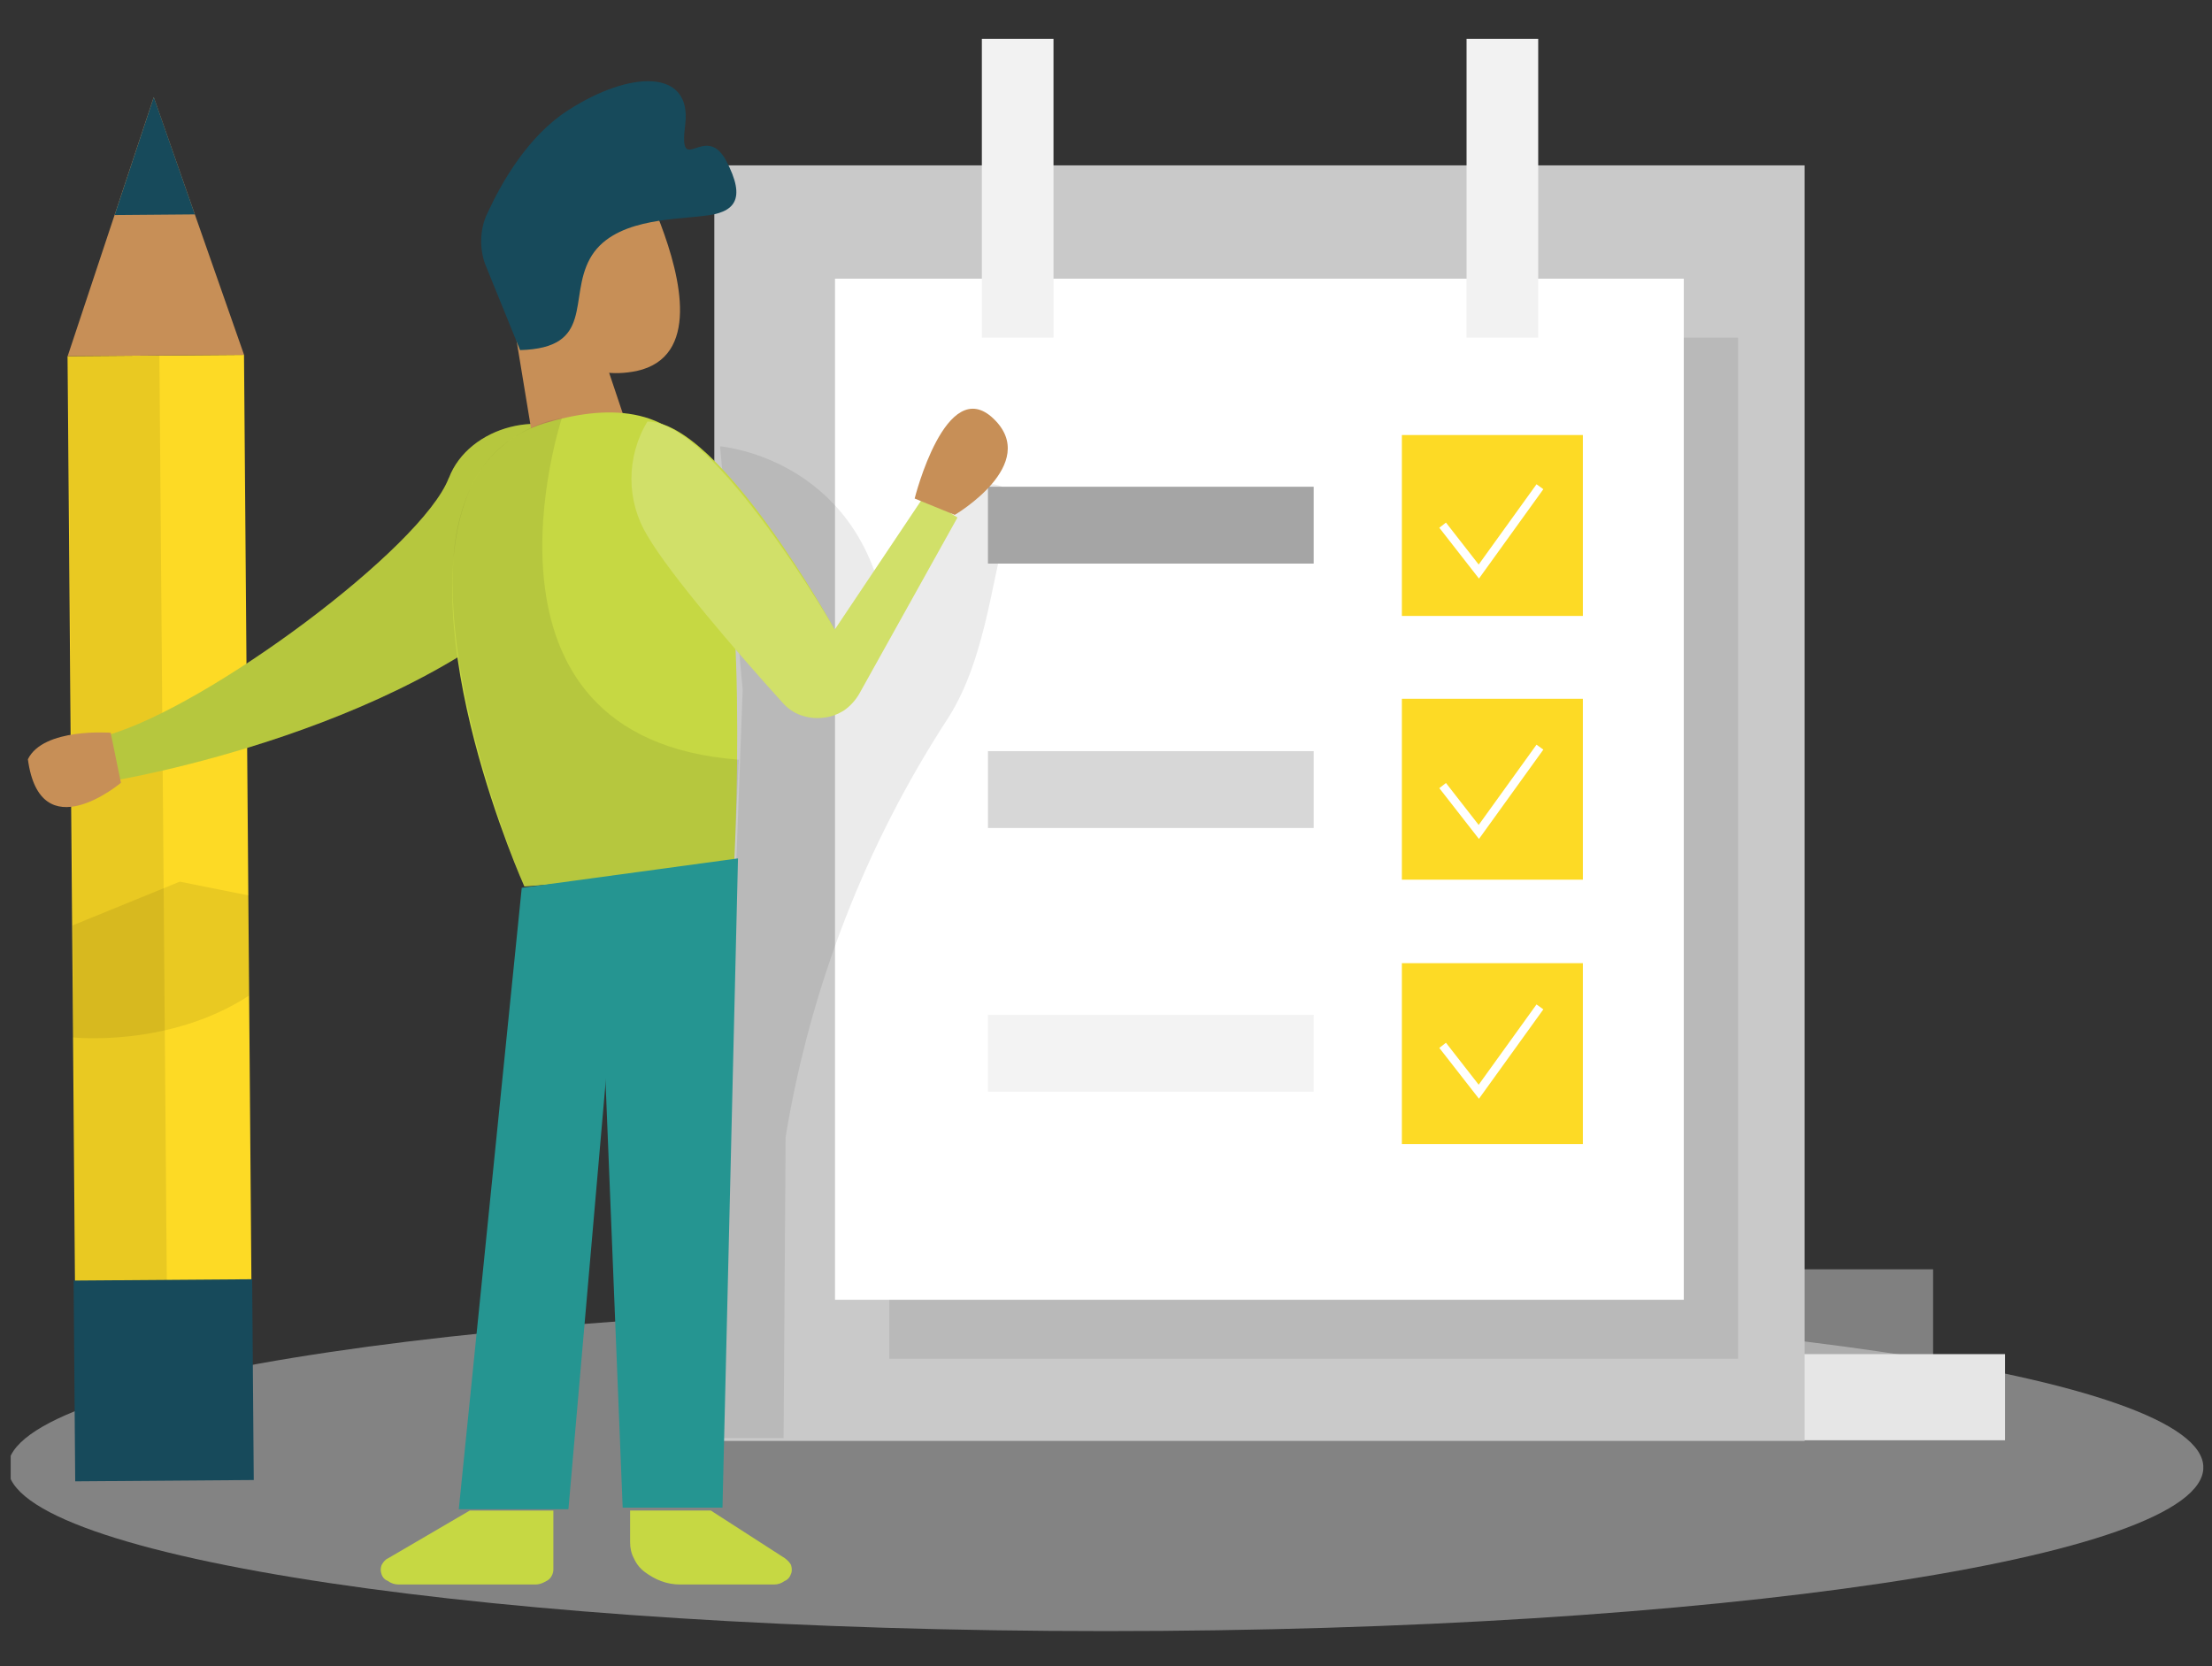 <?xml version="1.0" standalone="no"?>
<!DOCTYPE svg PUBLIC "-//W3C//DTD SVG 1.1//EN" "http://www.w3.org/Graphics/SVG/1.1/DTD/svg11.dtd">
<svg xmlns="http://www.w3.org/2000/svg" width="154" height="116" viewBox="0 0 154 116" fill="none">
<rect x="0" y="0" width="154" height="116" fill="#333333" stroke="none"/>
<g clip-path="url(#clip0_1313_2961)">
<g clip-path="url(#clip1_1313_2961)">
<path opacity="0.45" d="M76.976 113.563C119.182 113.563 153.398 108.488 153.398 102.167C153.398 95.847 119.182 90.818 76.976 90.818C34.769 90.818 0.553 95.893 0.553 102.167C0.553 108.442 34.769 113.563 76.976 113.563Z" fill="#E6E6E6"/>
<path d="M16.988 24.707L4.706 24.799L5.329 102.582L17.61 102.49L16.988 24.707Z" fill="#FDDA25"/>
<path d="M4.71 24.799L10.704 6.761L16.992 24.707L4.71 24.799Z" fill="#C78F57"/>
<path d="M7.981 14.973L13.564 14.927L10.708 6.761L7.981 14.973Z" fill="#174A5B"/>
<path opacity="0.08" d="M11.096 24.753L4.743 24.799L5.365 102.582L11.719 102.536L11.096 24.753Z" fill="black"/>
<path d="M139.589 94.278H116.677V100.276H139.589V94.278Z" fill="#E6E6E6"/>
<path opacity="0.43" d="M134.583 88.373H111.671V94.417H134.583V88.373Z" fill="#E6E6E6"/>
<path opacity="0.08" d="M5.056 64.429V72.226C5.056 72.226 11.732 72.964 17.338 69.319V62.353L12.517 61.384L5.056 64.429Z" fill="black"/>
<path d="M125.637 11.513H49.731V100.322H125.637V11.513Z" fill="#C9C9C9"/>
<path opacity="0.08" d="M121.005 23.508H61.912V94.601H121.005V23.508Z" fill="black"/>
<path d="M117.226 19.402H58.133V90.495H117.226V19.402Z" fill="white"/>
<path opacity="0.08" d="M50.124 31.074C50.124 31.074 59.586 31.826 61.598 42.409L68.117 33.694C68.117 33.694 71.91 33.238 70.235 36.707C69.137 39 68.865 45.583 65.977 50.04C60.242 58.852 56.403 68.775 54.696 79.16L54.553 100.128H49.768L51.706 48.01L50.128 31.074H50.124Z" fill="black"/>
<path d="M73.345 2.701H68.357V23.508H73.345V2.701Z" fill="#F2F2F2"/>
<path d="M107.09 2.701H102.102V23.508H107.09V2.701Z" fill="#F2F2F2"/>
<path d="M110.199 30.289H97.599V42.884H110.199V30.289Z" fill="#FDDA25"/>
<path d="M110.199 48.651H97.599V61.246H110.199V48.651Z" fill="#FDDA25"/>
<path d="M110.199 67.059H97.599V79.654H110.199V67.059Z" fill="#FDDA25"/>
<path d="M31.244 33.279C29.389 38.128 14.478 49.2 7.46 51.193L7.898 54.353C7.898 54.353 29.371 50.829 39.341 39.77C43.489 35.161 43.028 32.412 41.085 30.811C37.999 28.25 32.619 29.667 31.249 33.284L31.244 33.279Z" fill="#C6D843"/>
<path opacity="0.08" d="M31.244 33.279C29.389 38.128 14.478 49.2 7.46 51.193L7.898 54.353C7.898 54.353 29.371 50.829 39.341 39.77C43.489 35.161 43.028 32.412 41.085 30.811C37.999 28.25 32.619 29.667 31.249 33.284L31.244 33.279Z" fill="black"/>
<path d="M91.458 33.888H68.782V39.24H91.458V33.888Z" fill="#A5A5A5"/>
<path opacity="0.44" d="M91.458 52.296H68.782V57.647H91.458V52.296Z" fill="#A5A5A5"/>
<path opacity="0.13" d="M91.458 70.657H68.782V76.009H91.458V70.657Z" fill="#A5A5A5"/>
<path d="M100.437 36.564L102.956 39.793L107.21 33.888" stroke="white" stroke-width="0.586" stroke-miterlimit="10"/>
<path d="M100.437 54.695L102.956 57.924L107.21 52.019" stroke="white" stroke-width="0.586" stroke-miterlimit="10"/>
<path d="M100.437 72.78L102.956 76.009L107.21 70.104" stroke="white" stroke-width="0.586" stroke-miterlimit="10"/>
<path d="M41.74 23.96L44.453 32.056L38.012 36.139L35.696 22.091L41.74 23.96Z" fill="#C78F57"/>
<path d="M37.685 13.718C38.289 13.164 39.028 12.68 39.84 12.472C40.652 12.265 41.51 12.195 42.336 12.403C43.161 12.611 43.927 12.957 44.564 13.51C45.201 14.064 45.69 14.756 45.985 15.586C47.401 19.323 48.739 24.859 44.329 25.828C37.57 27.212 35.42 18.562 35.42 18.562C35.682 16.763 36.471 15.102 37.685 13.718Z" fill="#C78F57"/>
<path d="M37.666 19.185C37.666 19.185 36.199 17.939 35.539 19.738C34.88 21.468 37.459 22.299 38.234 21.399C39.004 20.5 37.666 19.185 37.666 19.185Z" fill="#C78F57"/>
<path d="M32.73 34.04C33.214 32.956 33.92 31.973 34.806 31.203C35.692 30.4 36.73 29.837 37.856 29.487C42.202 28.158 46.583 28.211 49.02 32.372C52.36 38.042 51.088 60.568 51.088 60.568L36.508 61.721C36.508 61.721 28.462 43.798 32.734 34.031L32.73 34.04Z" fill="#C6D843"/>
<path opacity="0.08" d="M39.12 29.104C39.12 29.104 31.71 51.419 51.434 52.891L51.093 60.577L36.508 61.73C36.508 61.73 30.81 48.462 31.581 38.801C31.581 38.801 31.706 33.062 35.65 30.543C36.693 29.81 37.874 29.316 39.12 29.108V29.104Z" fill="black"/>
<path d="M51.379 59.765L50.299 104.968H43.351L42.15 75.114L36.324 61.813L51.374 59.765H51.379Z" fill="#259591"/>
<path d="M36.324 61.813L31.941 105.078H39.574L42.705 69.139L36.324 61.813Z" fill="#259591"/>
<path d="M32.709 105.167L27.017 108.495C26.807 108.575 26.649 108.81 26.563 108.97C26.484 109.209 26.484 109.364 26.563 109.604C26.642 109.844 26.807 109.999 27.017 110.079C27.228 110.239 27.492 110.319 27.755 110.319H37.28C37.609 110.319 37.925 110.159 38.163 110.004C38.393 109.844 38.525 109.529 38.525 109.289V105.171H32.702L32.709 105.167Z" fill="#C6D843"/>
<path d="M49.487 105.167L54.654 108.496C54.855 108.654 55.006 108.813 55.076 108.971C55.145 109.209 55.145 109.447 55.057 109.605C54.975 109.843 54.817 110.002 54.609 110.081C54.401 110.239 54.15 110.319 53.898 110.319H47.358C46.898 110.319 46.444 110.239 46.022 110.081C45.6 109.922 45.209 109.685 44.888 109.447C44.567 109.209 44.309 108.892 44.132 108.496C43.956 108.179 43.868 107.782 43.868 107.386V105.167H49.494H49.487Z" fill="#C6D843"/>
<path d="M45.072 29.353C44.343 30.543 43.96 31.941 43.96 33.343C43.96 34.746 44.347 36.107 45.072 37.297C46.663 40.028 51.282 45.38 54.447 48.882C54.802 49.301 55.249 49.615 55.748 49.791C56.246 49.966 56.781 50.035 57.312 49.966C57.842 49.929 58.345 49.721 58.788 49.44C59.231 49.126 59.596 48.706 59.849 48.25L66.655 36.033L64.348 34.529L58.115 43.839C58.115 43.839 50.124 29.348 45.076 29.348L45.072 29.353Z" fill="#C6D843"/>
<path opacity="0.2" d="M45.072 29.353C44.343 30.543 43.96 31.941 43.96 33.343C43.96 34.746 44.347 36.107 45.072 37.297C46.663 40.028 51.282 45.38 54.447 48.882C54.802 49.301 55.249 49.615 55.748 49.791C56.246 49.966 56.781 50.035 57.312 49.966C57.842 49.929 58.345 49.721 58.788 49.44C59.231 49.126 59.596 48.706 59.849 48.25L66.655 36.033L64.348 34.529L58.115 43.839C58.115 43.839 49.768 29.348 45.076 29.348L45.072 29.353Z" fill="white"/>
<path d="M66.47 35.849C66.47 35.849 72.473 32.319 69.169 29.15C65.861 25.98 63.679 34.709 63.679 34.709L66.47 35.849Z" fill="#C78F57"/>
<path d="M36.208 24.375L33.846 18.562C33.602 18.008 33.486 17.316 33.5 16.694C33.519 16.002 33.666 15.379 33.943 14.825C34.898 12.749 36.73 9.496 39.521 7.697C43.9 4.86 48.186 4.791 47.706 8.666C47.221 12.472 49.067 8.458 50.539 11.157C52.011 13.925 51.125 14.825 48.965 15.033C46.806 15.309 42.589 15.24 41.071 18.008C39.553 20.776 41.399 24.236 36.204 24.375H36.208Z" fill="#174A5B"/>
<path d="M7.705 51.018C7.705 51.018 3.022 50.649 1.942 52.863C2.796 59.234 8.42 54.501 8.42 54.501L7.705 51.018Z" fill="#C78F57"/>
<path d="M17.555 89.065L5.125 89.157L5.236 103.136L17.666 103.044L17.555 89.065Z" fill="#174A5B"/>
</g>
</g>
<defs>
<clipPath id="clip0_1313_2961">
<rect width="152.649" height="114.487" fill="white" transform="translate(0.744 0.793)"/>
</clipPath>
<clipPath id="clip1_1313_2961">
<rect width="152.84" height="110.862" fill="white" transform="translate(0.553 2.701)"/>
</clipPath>
</defs>
</svg>